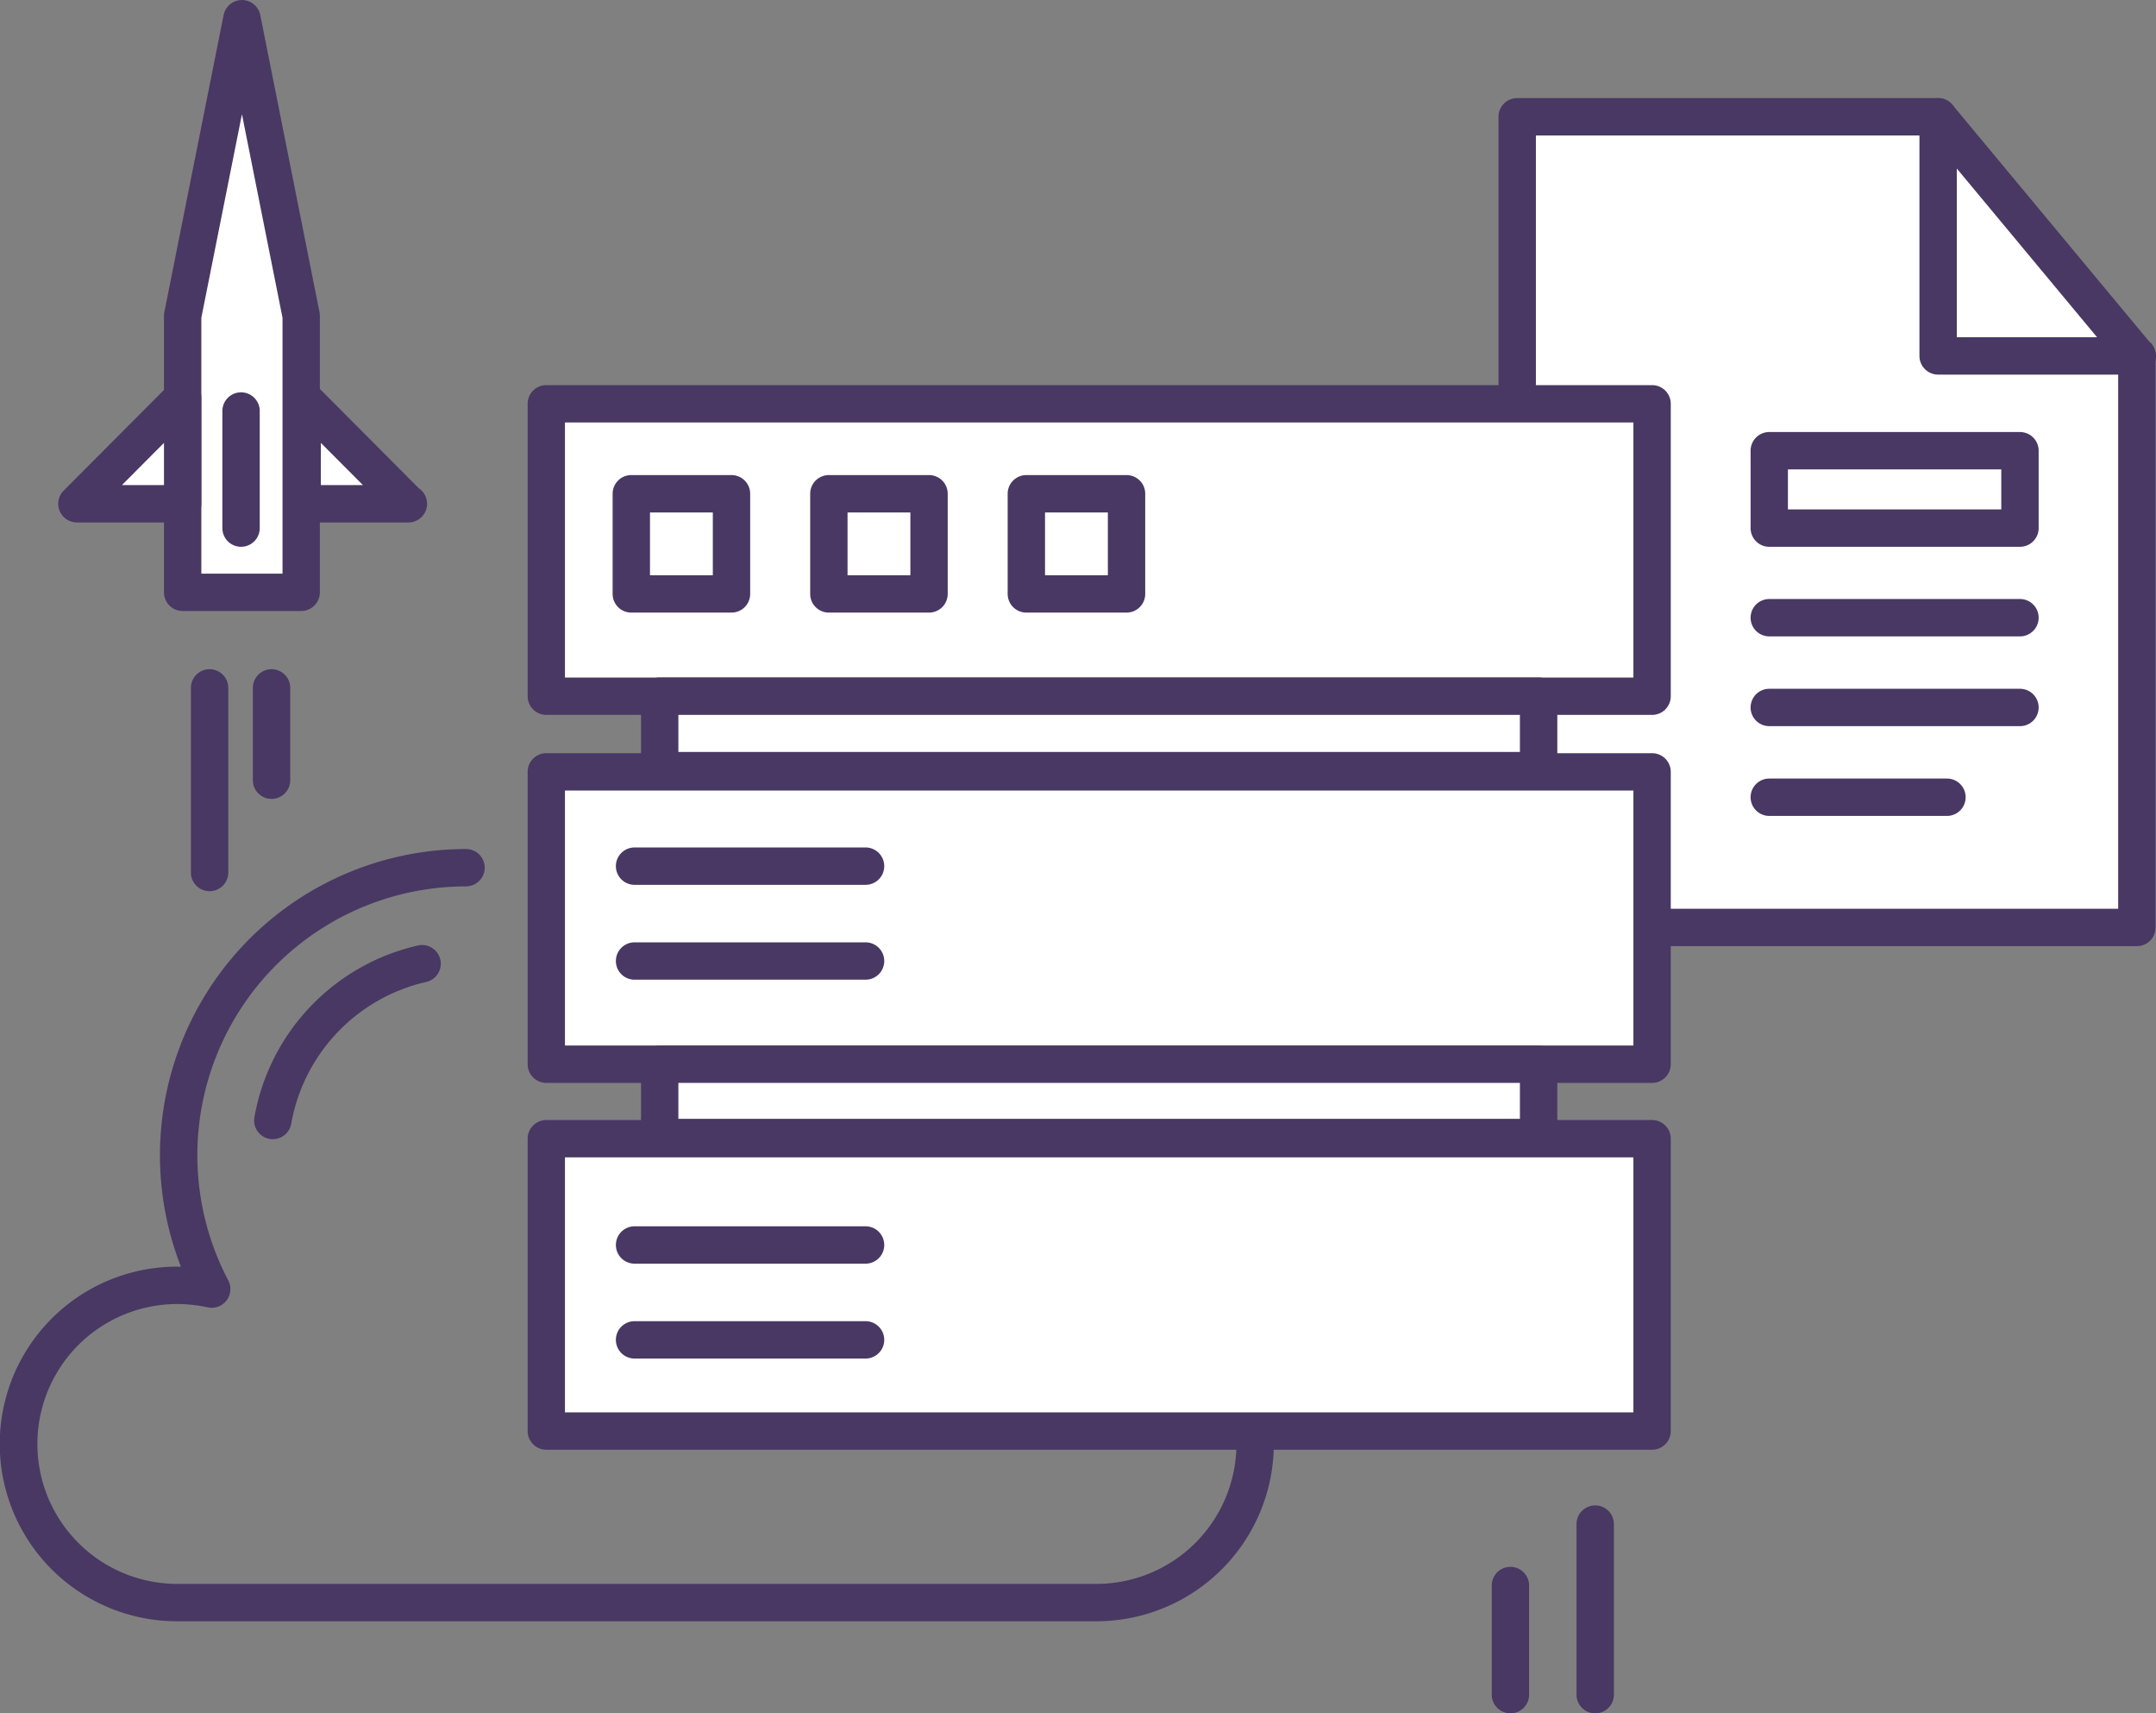 <svg id="Grupo_7530" data-name="Grupo 7530" xmlns="http://www.w3.org/2000/svg" xmlns:xlink="http://www.w3.org/1999/xlink" width="198.993" height="158.112" viewBox="0 0 198.993 158.112">
  <rect x="0" y="0" width="198.993" height="158.112" fill="#808080" stroke="none"/>
  <defs>
    <clipPath id="clip-path">
      <rect id="Retângulo_21276" data-name="Retângulo 21276" width="198.993" height="158.112" fill="none"/>
    </clipPath>
  </defs>
  <path id="Caminho_15275" data-name="Caminho 15275" d="M122.17,27.067V79.811H64.98V5h38.849Z" transform="translate(75.055 5.779)" fill="#fff"/>
  <g id="Grupo_7529" data-name="Grupo 7529" transform="translate(0 0)">
    <g id="Grupo_7528" data-name="Grupo 7528" clip-path="url(#clip-path)">
      <path id="Caminho_15276" data-name="Caminho 15276" d="M123.095,82.459H65.9a1.722,1.722,0,0,1-1.724-1.724V5.927A1.724,1.724,0,0,1,65.9,4.2h38.849a1.724,1.724,0,0,1,0,3.448H67.628v71.36h53.743V27.993a1.724,1.724,0,1,1,3.448,0V80.735a1.722,1.722,0,0,1-1.724,1.724" transform="translate(74.131 4.854)" fill="#483863"/>
      <path id="Caminho_15277" data-name="Caminho 15277" d="M101.348,27.067H83.007V5Z" transform="translate(95.877 5.779)" fill="#fff"/>
      <path id="Caminho_15278" data-name="Caminho 15278" d="M102.314,29.713a.125.125,0,0,1-.041,0H83.931a1.724,1.724,0,0,1-1.724-1.724V5.923a1.724,1.724,0,0,1,3.049-1.1L103.4,26.648a1.724,1.724,0,0,1-1.086,3.064M85.655,26.265H98.6L85.655,10.695Z" transform="translate(94.953 4.856)" fill="#483863"/>
      <rect id="Retângulo_21267" data-name="Retângulo 21267" width="23.139" height="7.142" transform="translate(163.299 41.595)" fill="#fff"/>
      <path id="Caminho_15279" data-name="Caminho 15279" d="M99.838,29.09H76.7a1.722,1.722,0,0,1-1.724-1.724v-7.14A1.721,1.721,0,0,1,76.7,18.5H99.838a1.722,1.722,0,0,1,1.724,1.724v7.14a1.724,1.724,0,0,1-1.724,1.724M78.421,25.642H98.114V21.948H78.421Z" transform="translate(86.6 21.37)" fill="#483863"/>
      <path id="Caminho_15280" data-name="Caminho 15280" d="M98.914,26.45h0Z" transform="translate(87.524 30.551)" fill="#fff"/>
      <path id="Caminho_15281" data-name="Caminho 15281" d="M99.838,29.1H76.7a1.724,1.724,0,0,1,0-3.448H99.838a1.724,1.724,0,0,1,0,3.448" transform="translate(86.6 29.627)" fill="#483863"/>
      <path id="Caminho_15282" data-name="Caminho 15282" d="M98.914,30.3h0Z" transform="translate(87.524 34.992)" fill="#fff"/>
      <path id="Caminho_15283" data-name="Caminho 15283" d="M99.838,32.943H76.7a1.724,1.724,0,0,1,0-3.448H99.838a1.724,1.724,0,0,1,0,3.448" transform="translate(86.6 34.068)" fill="#483863"/>
      <path id="Caminho_15284" data-name="Caminho 15284" d="M92.175,34.14h0Z" transform="translate(87.524 39.433)" fill="#fff"/>
      <path id="Caminho_15285" data-name="Caminho 15285" d="M93.1,36.787H76.7a1.724,1.724,0,0,1,0-3.448H93.1a1.724,1.724,0,1,1,0,3.448" transform="translate(86.6 38.508)" fill="#483863"/>
      <rect id="Retângulo_21268" data-name="Retângulo 21268" width="102.061" height="26.983" transform="translate(50.422 37.263)" fill="#fff"/>
      <path id="Caminho_15286" data-name="Caminho 15286" d="M126.382,46.921H24.319A1.72,1.72,0,0,1,22.6,45.2V18.216a1.72,1.72,0,0,1,1.722-1.724H126.382a1.722,1.722,0,0,1,1.724,1.724V45.2a1.722,1.722,0,0,1-1.724,1.724M26.043,43.475h98.615V19.94H26.043Z" transform="translate(26.101 19.049)" fill="#483863"/>
      <rect id="Retângulo_21269" data-name="Retângulo 21269" width="102.061" height="26.979" transform="translate(50.422 71.229)" fill="#fff"/>
      <path id="Caminho_15287" data-name="Caminho 15287" d="M126.382,62.678H24.319A1.722,1.722,0,0,1,22.6,60.954V33.977a1.72,1.72,0,0,1,1.722-1.724H126.382a1.722,1.722,0,0,1,1.724,1.724V60.954a1.724,1.724,0,0,1-1.724,1.724M26.043,59.23h98.615V35.7H26.043Z" transform="translate(26.101 37.254)" fill="#483863"/>
      <rect id="Retângulo_21270" data-name="Retângulo 21270" width="81.12" height="6.87" transform="translate(60.889 64.246)" fill="#fff"/>
      <path id="Caminho_15288" data-name="Caminho 15288" d="M110.3,39.331H29.179a1.722,1.722,0,0,1-1.724-1.724V30.735a1.72,1.72,0,0,1,1.724-1.722H110.3a1.72,1.72,0,0,1,1.724,1.722v6.872a1.722,1.722,0,0,1-1.724,1.724M30.9,35.883h77.672V32.459H30.9Z" transform="translate(31.712 33.511)" fill="#483863"/>
      <rect id="Retângulo_21271" data-name="Retângulo 21271" width="102.061" height="26.977" transform="translate(50.422 105.084)" fill="#fff"/>
      <path id="Caminho_15289" data-name="Caminho 15289" d="M126.382,78.387H24.319A1.722,1.722,0,0,1,22.6,76.663V49.686a1.72,1.72,0,0,1,1.722-1.724H126.382a1.722,1.722,0,0,1,1.724,1.724V76.663a1.724,1.724,0,0,1-1.724,1.724M26.043,74.939h98.615V51.408H26.043Z" transform="translate(26.101 55.398)" fill="#483863"/>
      <rect id="Retângulo_21272" data-name="Retângulo 21272" width="81.12" height="6.767" transform="translate(60.889 98.208)" fill="#fff"/>
      <path id="Caminho_15290" data-name="Caminho 15290" d="M110.3,54.986H29.179a1.722,1.722,0,0,1-1.724-1.724V46.5a1.722,1.722,0,0,1,1.724-1.724H110.3a1.722,1.722,0,0,1,1.724,1.724v6.767a1.722,1.722,0,0,1-1.724,1.724M30.9,51.538h77.672V48.219H30.9Z" transform="translate(31.712 51.712)" fill="#483863"/>
      <rect id="Retângulo_21273" data-name="Retângulo 21273" width="9.247" height="9.243" transform="translate(58.268 45.564)" fill="#fff"/>
      <path id="Caminho_15291" data-name="Caminho 15291" d="M37.209,33.033H27.962a1.722,1.722,0,0,1-1.724-1.724V22.066a1.722,1.722,0,0,1,1.724-1.722h9.247a1.722,1.722,0,0,1,1.724,1.722v9.243a1.722,1.722,0,0,1-1.724,1.724m-7.523-3.446h5.8V23.792h-5.8Z" transform="translate(30.306 23.498)" fill="#483863"/>
      <rect id="Retângulo_21274" data-name="Retângulo 21274" width="9.245" height="9.243" transform="translate(76.5 45.564)" fill="#fff"/>
      <path id="Caminho_15292" data-name="Caminho 15292" d="M45.667,33.033H36.422A1.722,1.722,0,0,1,34.7,31.309V22.066a1.722,1.722,0,0,1,1.724-1.722h9.245a1.722,1.722,0,0,1,1.724,1.722v9.243a1.722,1.722,0,0,1-1.724,1.724m-7.521-3.446h5.8V23.792h-5.8Z" transform="translate(40.078 23.498)" fill="#483863"/>
      <rect id="Retângulo_21275" data-name="Retângulo 21275" width="9.247" height="9.243" transform="translate(94.729 45.564)" fill="#fff"/>
      <path id="Caminho_15293" data-name="Caminho 15293" d="M54.128,33.033H44.881a1.722,1.722,0,0,1-1.724-1.724V22.066a1.722,1.722,0,0,1,1.724-1.722h9.247a1.72,1.72,0,0,1,1.724,1.722v9.243a1.721,1.721,0,0,1-1.724,1.724m-7.523-3.446h5.8V23.792h-5.8Z" transform="translate(49.848 23.498)" fill="#483863"/>
      <path id="Caminho_15294" data-name="Caminho 15294" d="M27.179,37.09h0Z" transform="translate(31.393 42.841)" fill="#fff"/>
      <path id="Caminho_15295" data-name="Caminho 15295" d="M49.423,39.738H28.1a1.724,1.724,0,1,1,0-3.448h21.32a1.724,1.724,0,1,1,0,3.448" transform="translate(30.469 41.916)" fill="#483863"/>
      <path id="Caminho_15296" data-name="Caminho 15296" d="M27.179,41.153h0Z" transform="translate(31.393 47.533)" fill="#fff"/>
      <path id="Caminho_15297" data-name="Caminho 15297" d="M49.423,43.8H28.1a1.724,1.724,0,1,1,0-3.448h21.32a1.724,1.724,0,1,1,0,3.448" transform="translate(30.469 46.609)" fill="#483863"/>
      <path id="Caminho_15298" data-name="Caminho 15298" d="M27.179,53.313h0Z" transform="translate(31.393 61.579)" fill="#fff"/>
      <path id="Caminho_15299" data-name="Caminho 15299" d="M49.423,55.96H28.1a1.724,1.724,0,0,1,0-3.448h21.32a1.724,1.724,0,0,1,0,3.448" transform="translate(30.469 60.654)" fill="#483863"/>
      <path id="Caminho_15300" data-name="Caminho 15300" d="M27.179,57.375h0Z" transform="translate(31.393 66.271)" fill="#fff"/>
      <path id="Caminho_15301" data-name="Caminho 15301" d="M49.423,60.023H28.1a1.724,1.724,0,1,1,0-3.448h21.32a1.724,1.724,0,1,1,0,3.448" transform="translate(30.469 65.347)" fill="#483863"/>
      <path id="Caminho_15302" data-name="Caminho 15302" d="M18.763,53.737H7.823V28.232L13.3.8l5.467,27.432Z" transform="translate(9.037 0.924)" fill="#fff"/>
      <path id="Caminho_15303" data-name="Caminho 15303" d="M19.686,56.385H8.747a1.724,1.724,0,0,1-1.724-1.724V29.156a1.743,1.743,0,0,1,.032-.336L12.527,1.386a1.726,1.726,0,0,1,3.383,0l5.47,27.434a1.931,1.931,0,0,1,.03.336V54.661a1.722,1.722,0,0,1-1.724,1.724m-9.215-3.448h7.493V29.326L14.219,10.54,10.471,29.326Z" transform="translate(8.112 0)" fill="#483863"/>
      <path id="Caminho_15304" data-name="Caminho 15304" d="M22.7,26.82H12.943v-9.79Z" transform="translate(14.95 19.669)" fill="#fff"/>
      <path id="Caminho_15305" data-name="Caminho 15305" d="M23.665,29.468a.13.13,0,0,1-.041,0H13.866a1.724,1.724,0,0,1-1.724-1.724v-9.79a1.726,1.726,0,0,1,2.946-1.218l9.549,9.584a1.723,1.723,0,0,1-.972,3.149M15.59,26.02h3.881L15.59,22.125Z" transform="translate(14.025 18.745)" fill="#483863"/>
      <path id="Caminho_15306" data-name="Caminho 15306" d="M3.294,26.82h9.758v-9.79Z" transform="translate(3.805 19.669)" fill="#fff"/>
      <path id="Caminho_15307" data-name="Caminho 15307" d="M13.978,29.468H4.218A1.723,1.723,0,0,1,3,26.526l9.758-9.79A1.724,1.724,0,0,1,15.7,17.953v9.79a1.722,1.722,0,0,1-1.722,1.724M8.373,26.02h3.881V22.126Z" transform="translate(2.881 18.745)" fill="#483863"/>
      <path id="Caminho_15308" data-name="Caminho 15308" d="M10.324,17.6v0Z" transform="translate(11.925 20.33)" fill="#fff"/>
      <path id="Caminho_15309" data-name="Caminho 15309" d="M11.248,31.052a1.722,1.722,0,0,1-1.724-1.724V18.523a1.724,1.724,0,0,1,3.448,0V29.328a1.722,1.722,0,0,1-1.724,1.724" transform="translate(11.001 19.406)" fill="#483863"/>
      <path id="Caminho_15310" data-name="Caminho 15310" d="M8.976,29.457v0Z" transform="translate(10.368 34.024)" fill="#fff"/>
      <path id="Caminho_15311" data-name="Caminho 15311" d="M9.9,49.141a1.722,1.722,0,0,1-1.724-1.724V30.381a1.724,1.724,0,1,1,3.448,0V47.417A1.722,1.722,0,0,1,9.9,49.141" transform="translate(9.444 33.1)" fill="#483863"/>
      <path id="Caminho_15312" data-name="Caminho 15312" d="M11.63,29.457v0Z" transform="translate(13.433 34.024)" fill="#fff"/>
      <path id="Caminho_15313" data-name="Caminho 15313" d="M12.554,40.622A1.722,1.722,0,0,1,10.83,38.9V30.381a1.724,1.724,0,1,1,3.448,0V38.9a1.722,1.722,0,0,1-1.724,1.724" transform="translate(12.509 33.1)" fill="#483863"/>
      <path id="Caminho_15314" data-name="Caminho 15314" d="M101.208,107.62H16.363A16.362,16.362,0,1,1,16.7,74.9,28.264,28.264,0,0,1,43.015,36.357a1.723,1.723,0,1,1,0,3.446A24.81,24.81,0,0,0,21.066,76.161a1.726,1.726,0,0,1-1.89,2.491,13.284,13.284,0,0,0-2.812-.306,12.913,12.913,0,1,0,0,25.826h84.844a12.928,12.928,0,0,0,12.913-12.913,1.724,1.724,0,0,1,3.448,0,16.378,16.378,0,0,1-16.361,16.361" transform="translate(0 41.994)" fill="#483863"/>
      <path id="Caminho_15315" data-name="Caminho 15315" d="M12.611,58.386a1.852,1.852,0,0,1-.306-.026,1.727,1.727,0,0,1-1.394-2A19.794,19.794,0,0,1,26.017,40.51a1.725,1.725,0,0,1,.765,3.364A16.345,16.345,0,0,0,14.307,56.966a1.723,1.723,0,0,1-1.7,1.42" transform="translate(12.571 46.739)" fill="#483863"/>
      <path id="Caminho_15316" data-name="Caminho 15316" d="M65.613,80.612a1.722,1.722,0,0,1-1.724-1.724V68.818a1.724,1.724,0,0,1,3.448,0V78.888a1.722,1.722,0,0,1-1.724,1.724" transform="translate(73.795 77.499)" fill="#483863"/>
      <path id="Caminho_15317" data-name="Caminho 15317" d="M69.244,83.651a1.722,1.722,0,0,1-1.724-1.724V66.187a1.724,1.724,0,0,1,3.448,0v15.74a1.722,1.722,0,0,1-1.724,1.724" transform="translate(77.989 74.46)" fill="#483863"/>
    </g>
  </g>
</svg>
